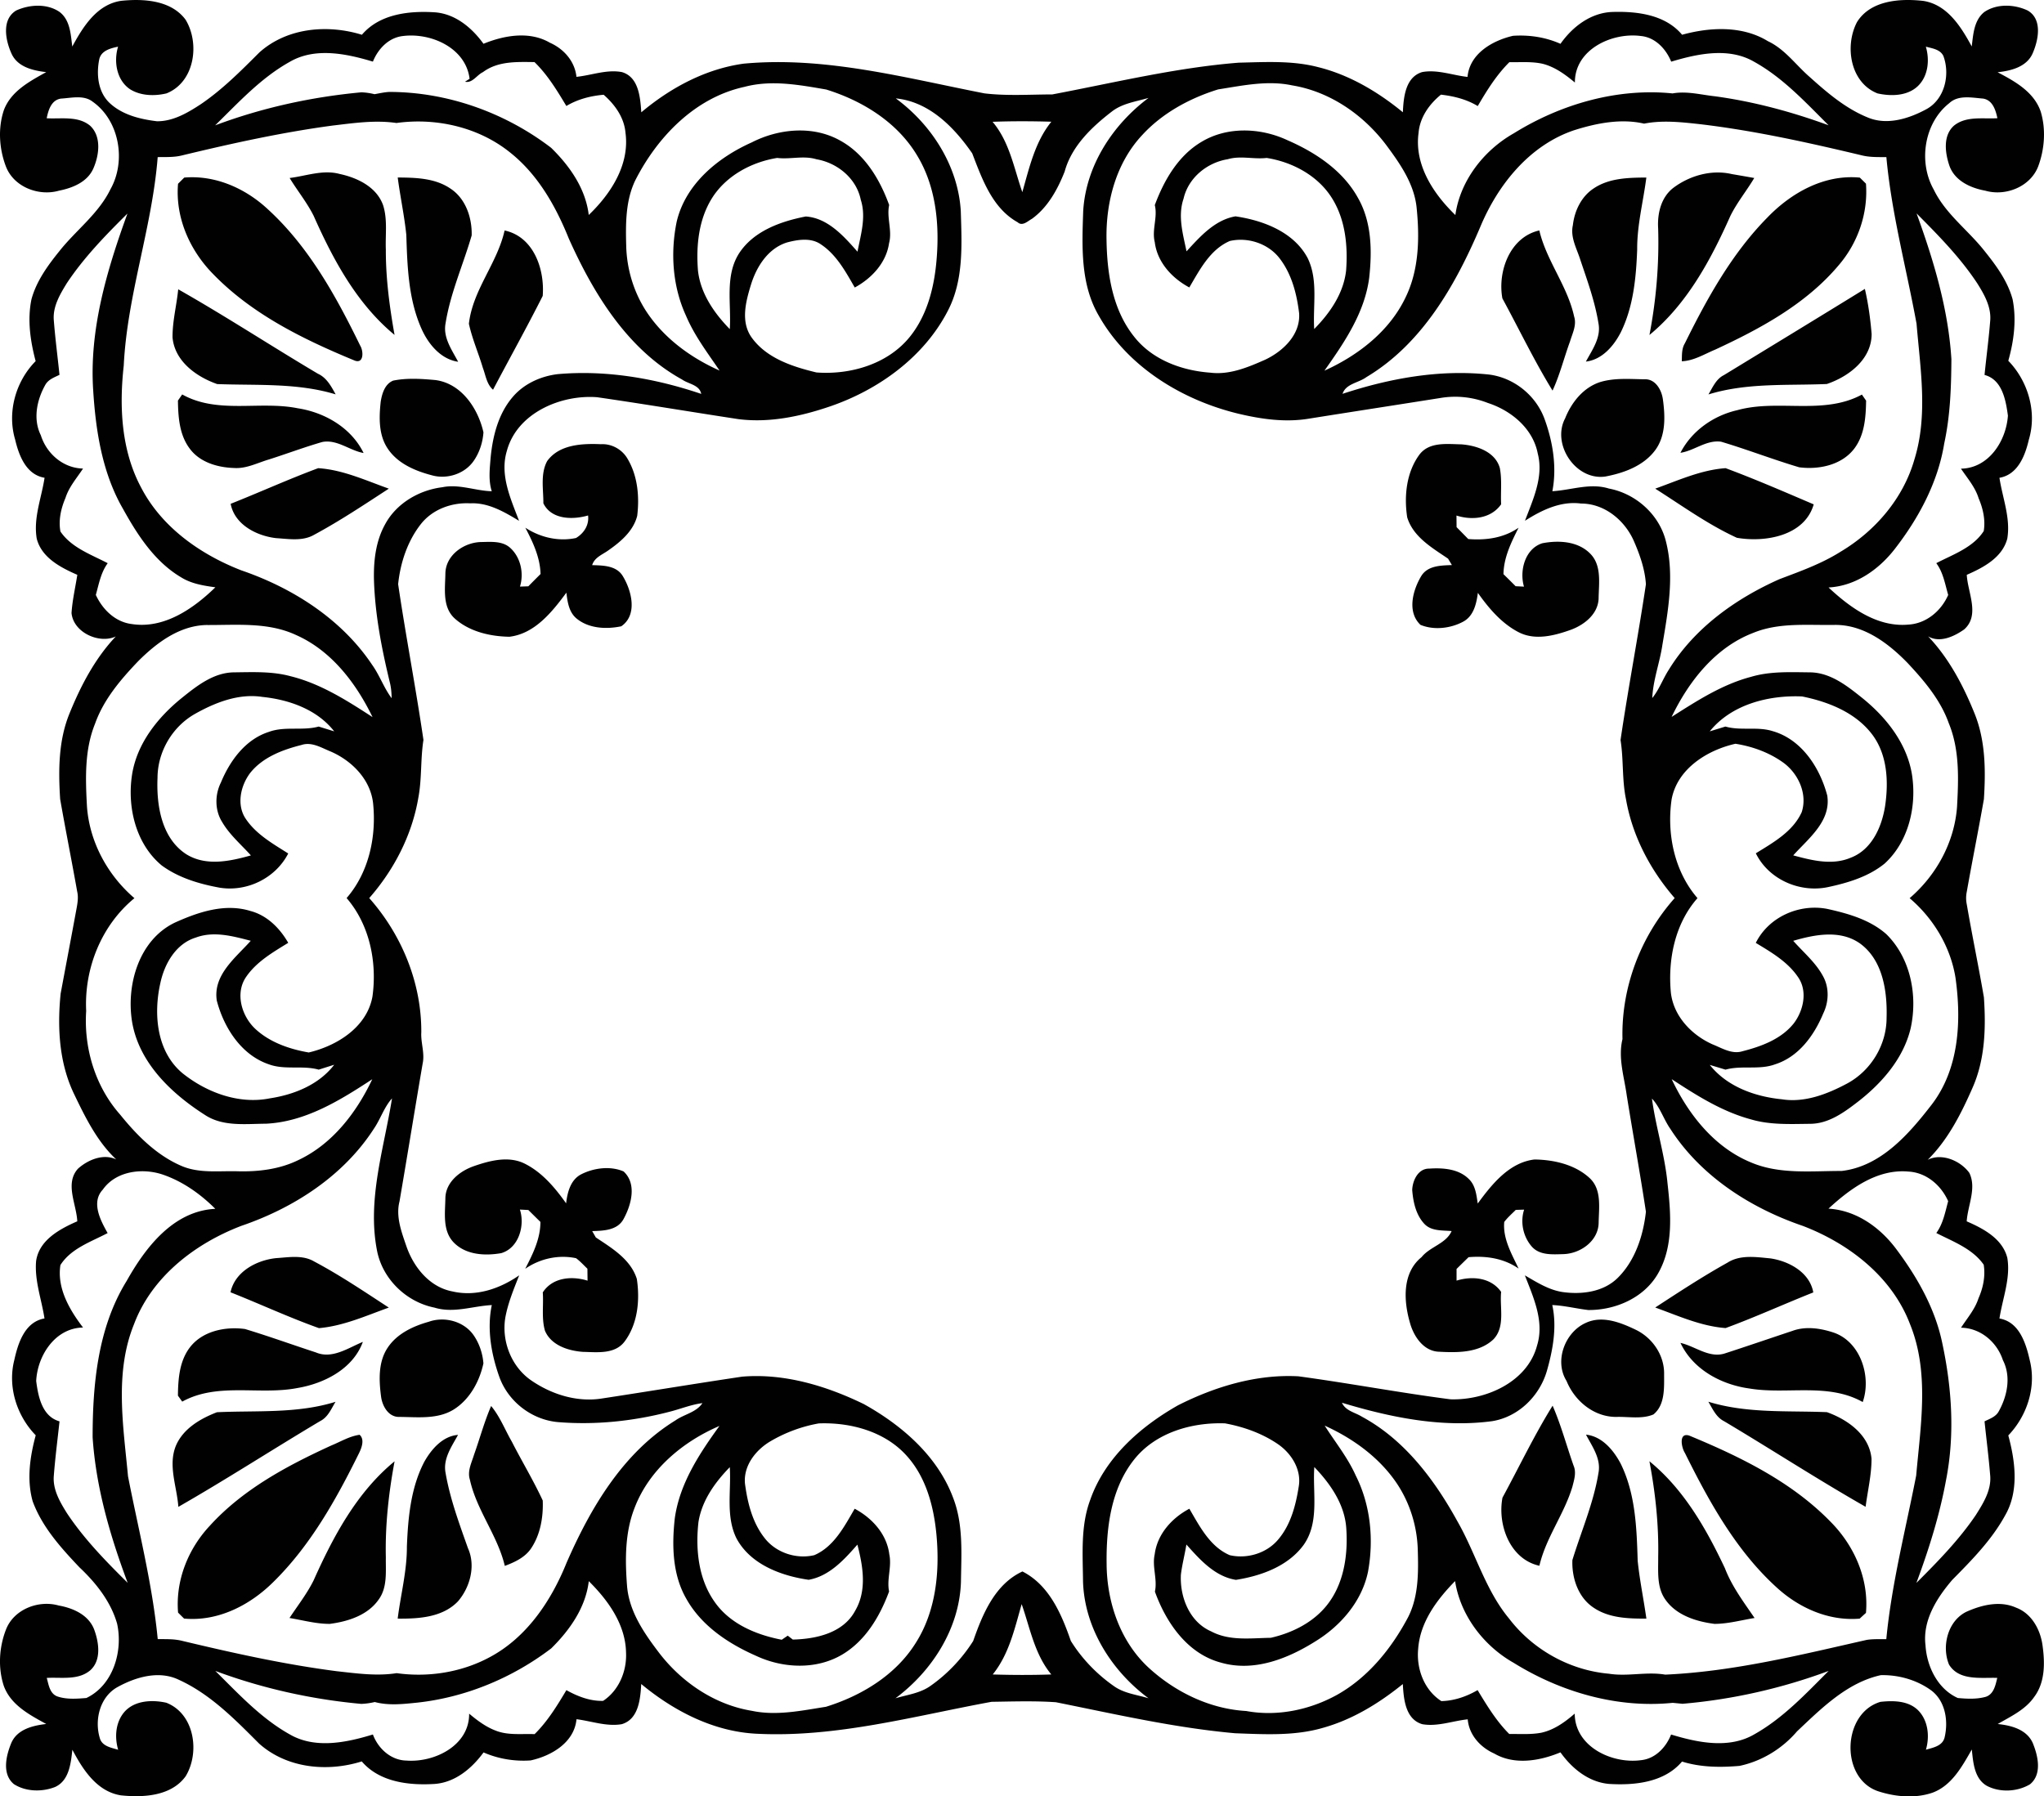 <svg xmlns="http://www.w3.org/2000/svg" viewBox="-602.632 -530.971 1820.255 1600"><g fill="#010101"><path d="M-538.26-489.53c9.542-17.58 21.88-37.545 43.54-40.715 19.809-2.04 44.452-.66 57.354 16.826 12.933 21.221 8.1 55.69-17.046 65.641-10.548 2.512-22.917 2.23-32.397-3.704-12.054-8.1-14.691-24.769-10.673-37.922-6.687 1.413-15.037 3.485-16.764 11.27-2.668 13.248-1.224 28.787 8.978 38.644 11.302 10.767 27.312 14.691 42.38 16.512 14.472.157 27.53-7.628 39.272-15.32 19.212-13.09 35.63-29.665 52.017-46.02 24.642-22.038 60.618-25.146 91.257-15.696 15.822-18.679 42.41-21.504 65.296-19.966 18.05 1.444 32.773 13.844 42.976 28.002 18.49-7.566 40.998-11.521 59.143-.942 12.4 5.462 22.226 16.575 23.638 30.388 13.468-1.381 26.903-6.78 40.465-4.238 15.13 4.426 16.355 22.728 17.297 35.819 25.993-21.85 57.197-38.644 91.132-43.322 72.547-6.75 143.87 12.683 214.472 26.464 19.996 2.386 40.276.973 60.367.942 55.156-10.422 110.03-23.858 166.128-28.285 23.513-.533 47.496-2.04 70.475 3.924 28.065 6.938 53.43 22.038 75.624 40.245.597-13.153 2.166-31.235 17.14-35.787 13.53-2.511 26.998 2.825 40.434 4.3 1.914-20.75 22.131-32.333 40.464-36.603 14.41-1.004 29.1 1.225 42.317 7.126 10.768-15.288 27.154-27.845 46.523-28.378 21.85-.66 46.838 2.417 61.78 20.31 24.832-6.843 53.618-8.256 76.41 5.714 15.193 7.126 24.893 21.252 37.293 31.957 15.54 13.97 31.863 27.94 51.42 35.913 17.204 7.377 36.792 1.193 52.426-7.283 16.387-8.915 21.284-30.764 15.162-47.34-2.825-5.995-10.014-6.812-15.633-8.35 3.484 11.866 2.166 26.15-7.095 35.097-9.417 8.978-24.015 9.198-35.944 6.53-24.423-9.607-29.446-42.318-18.239-63.57 12.118-19.432 38.393-21.127 58.892-18.835 21.504 3.264 33.747 23.104 43.259 40.59 1.318-10.768 1.977-23.419 11.27-30.733 11.175-7.534 26.683-6.875 38.518-1.287 13.31 7.69 9.637 26.15 4.583 37.859-5.211 12.368-19.306 15.853-31.36 17.14 15.444 8.068 32.427 17.517 38.423 35.096 4.772 15.854 3.454 33.59-2.354 49.004-7.095 18.019-29.038 26.589-47.057 21.378-13.09-2.386-27.123-8.759-31.895-22.163-3.86-11.333-5.933-26.683 3.893-35.63 10.862-8.947 25.836-5.965 38.832-6.75-1.538-7.251-4.269-16.166-12.776-17.485-10.014-.785-22.132-3.484-30.2 4.175-22.382 17.643-27.562 52.457-13.718 76.88 10.516 21.786 30.639 36.101 45.299 54.78 10.36 12.902 20.499 26.746 24.925 42.944 3.61 18.239 1.162 37.012-3.83 54.748 17.674 18.239 25.71 45.739 18.27 70.35-3.295 14.22-9.856 31.11-26.149 33.872 2.7 17.957 10.077 35.85 6.97 54.215-4.458 16.889-21.254 25.741-36.07 32.208.816 15.853 11.991 35.944-2.355 48.658-8.915 6.279-21.692 12.275-32.083 6.153 18.49 19.432 31.298 43.76 41.28 68.467 9.858 24.203 10.046 50.792 8.414 76.471-4.834 27.5-10.36 54.874-15.225 82.373a27.557 27.557 0 000 11.553c4.74 27.593 10.485 55.03 15.225 82.656 1.852 27.185 1.067 55.376-10.202 80.71-10.077 22.947-21.818 46.177-39.837 63.977 12.557-6.279 29.163.784 37.043 11.615 6.686 13.687-1.413 28.975-2.323 43.195 14.91 6.467 31.831 15.445 36.163 32.491 3.077 18.302-4.269 36.164-7 54.058 17.674 3.013 23.575 22.069 26.997 37.2 5.996 23.764-2.354 49.442-19.118 66.928 6.248 23.073 9.67 49.662-2.856 71.292-11.992 21.88-29.697 39.805-47.089 57.416-13.687 16.042-26.495 36.038-23.795 58.139 1.13 18.929 10.83 38.926 28.755 47.025 8.257.754 16.952 1.193 25.02-1.099 7.157-2.448 8.57-10.485 10.14-16.826-14.63-.47-33.998 2.825-42.977-11.866-6.749-16.293-1.13-38.895 15.508-47.026 13.687-6.121 29.917-10.108 44.263-3.641 13.782 5.148 21.535 19.431 23.482 33.37 2.166 15.476 2.48 32.899-7.315 46.02-7.91 11.522-20.875 17.423-32.554 24.235 11.992 1.225 25.742 4.772 31.173 16.858 4.678 11.301 8.57 27.94-2.48 36.855-11.332 6.718-26.715 7.47-38.424 1.318-11.207-6.498-12.149-20.907-13.342-32.334-8.633 15.006-17.737 32.052-34.97 38.456-15.446 5.305-32.774 3.767-48.125-1.162-34.375-11.207-32.648-69.597 1.758-79.736 11.364-1.225 24.611-1.13 33.401 7.408 9.073 9.073 10.548 23.325 7.063 35.222 6.373-1.852 14.818-3.296 16.638-10.955 3.516-14.85.66-32.837-12.4-42.223-12.745-9.104-28.912-13.624-44.451-13.216-30.074 6.655-52.865 29.603-74.557 50.039-13.153 15.414-31.392 26.59-51.232 30.765-17.109 1.475-34.688 1.318-51.2-3.862-15.697 18.616-42.098 21.316-64.857 19.934-18.176-1.507-33.182-13.75-43.384-28.127-18.396 7.628-40.873 11.584-58.955 1.067-12.4-5.525-22.445-16.544-23.638-30.482-13.436 1.382-26.935 6.718-40.465 4.332-15.131-4.426-16.606-22.633-17.328-35.755-21.096 17.077-44.797 31.643-71.104 38.989-25.365 7.408-52.174 5.776-78.23 4.834-53.869-4.803-106.702-17.014-159.598-27.625-19.055-1.318-38.235-.66-57.322-.377-69.283 12.714-138.597 32.115-209.7 28.41-38.08-1.977-73.364-20.279-102.276-44.263-.754 13.122-2.23 31.393-17.392 35.788-13.467 2.291-26.903-2.763-40.245-4.427-1.977 20.813-22.35 32.648-40.872 36.698-14.284 1.004-28.787-1.382-41.909-7.126-10.39 14.189-25.208 26.714-43.478 28.064-22.854 1.444-49.13-1.538-64.982-20.06-30.702 9.638-66.615 6.185-91.32-15.79-21.504-21.503-43.416-44.075-71.512-56.883-17.705-8.601-38.393-2.51-54.685 6.467-15.602 8.665-20.625 28.913-15.822 45.205 1.884 7.471 10.14 8.727 16.418 10.642-3.359-11.364-2.354-24.706 5.714-33.904 9.135-10.17 24.674-10.767 37.137-8.005 25.208 9.826 30.136 44.295 17.234 65.516-12.84 17.768-37.765 19.055-57.668 16.983-21.378-3.359-33.935-23.01-43.195-40.621-1.382 11.992-2.763 27.374-15.351 33.15-11.584 4.583-26.087 4.332-36.76-2.543-10.83-9.01-6.938-25.365-2.292-36.603 5.243-12.243 19.18-15.57 31.11-16.952-14.88-8.162-31.55-16.89-37.765-33.872-5.337-16.199-4.207-34.595 2.009-50.416 7.063-17.925 28.944-26.338 46.869-21.222 12.776 2.26 26.463 8.257 31.518 21.19 4.269 11.427 6.749 27.5-3.485 36.572-10.768 9.041-25.742 5.965-38.675 6.718 1.695 6.028 2.605 13.938 9.417 16.481 8.225 2.825 17.298 2.103 25.868 1.413 23.858-11.364 32.742-41.72 27.374-66.175-5.62-19.746-18.867-36.384-33.59-50.26-16.512-17.422-33.245-35.943-41.626-58.828-5.4-19.275-2.386-39.743 2.73-58.735-16.888-17.36-25.144-43.227-19.086-66.96 3.328-15.1 9.324-34.029 26.903-37.105-2.605-16.984-8.978-33.747-7.471-51.107 2.668-18.71 21.033-28.567 36.666-35.41-.69-15.32-11.301-33.653.628-46.87 8.821-7.941 22.665-13.718 34.092-8.224-17.171-16.073-27.75-37.827-37.796-58.735-13.154-27.656-14.786-59.017-11.741-88.997 4.709-25.302 9.543-50.604 14.19-75.906.91-4.96 1.726-10.046.533-15.037-4.866-27.468-10.36-54.843-15.162-82.31-1.633-25.648-1.539-52.206 8.381-76.378 10.014-24.674 22.76-49.003 41.187-68.467-14.786 6.907-37.796-3.516-39.429-20.844.722-11.458 3.39-22.697 5.149-34.03-14.818-6.498-31.77-15.225-36.133-32.208-3.14-18.364 4.238-36.258 6.97-54.246-16.42-2.73-22.854-19.808-26.213-34.029-7.252-24.423.47-51.86 18.27-69.848-4.74-17.862-7.503-36.76-3.736-55.062 4.395-16.198 14.503-30.073 24.894-42.944 14.817-18.71 34.877-33.276 45.488-55.156 14.032-24.957 8.067-60.964-15.79-77.853-7.943-6.279-19.024-3.36-28.285-2.825-8.633 1.224-11.27 10.265-12.745 17.516 12.933.754 27.845-2.323 38.706 6.656 10.234 9.606 8.037 26.118 2.951 37.827-5.242 12.275-18.553 17.611-30.764 20.029-17.988 5.148-40.057-3.265-47.12-21.347-6.09-15.822-7.314-34.218-1.915-50.385 6.31-16.889 22.916-25.616 37.702-33.872-11.866-1.381-25.741-4.583-31.015-16.795-5.274-11.74-8.822-30.105 4.269-38.079 11.866-5.43 27.437-6.372 38.581 1.225 9.544 7.189 10.015 20.09 11.396 30.859m267.713 13.435c-23.638-7.094-51.514-12.996-74.148.252-25.616 14.283-45.582 36.226-66.332 56.506 41.815-15.665 85.732-25.303 130.152-29.415 3.956.126 7.88.69 11.741 1.664 4.332-.753 8.664-1.758 13.06-2.01 51.86 0 103.186 18.365 144.247 49.758 16.512 16.135 30.733 36.352 33.495 59.833 19.589-18.772 36.51-44.671 32.742-73.018-1.13-13.719-9.417-25.271-19.463-34.06-11.646 1.004-23.136 3.955-33.213 10.013-8.287-13.812-16.732-27.782-28.378-39.114-15.665-.189-32.648-.974-45.896 8.946-5.462 2.512-9.355 10.046-15.979 8.539l4.081-2.606c-3.39-27.562-34.343-41.186-59.205-38.11-12.777 1.319-22.32 11.427-26.904 22.822m1070.414 18.616c-8.54-7.126-17.831-13.938-28.756-16.7-9.731-2.167-19.745-1.256-29.603-1.413-11.49 11.395-20.06 25.208-28.158 39.083-9.952-6.059-21.347-8.853-32.774-10.171-10.485 8.539-18.835 20.342-19.934 34.155-3.861 28.41 13.247 54.214 32.773 73.08 4.301-30.7 25.397-57.698 51.986-72.766 41.877-26.025 92.168-40.59 141.485-35.568 12.651-2.291 25.302 1.225 37.89 2.574 34.532 4.71 68.31 13.844 101.02 25.805-20.53-20.405-40.527-42.223-66.08-56.443-22.603-13.28-50.447-7.315-74.086-.22-4.646-11.364-14.158-21.63-26.997-22.854-25.679-3.422-58.955 11.96-58.766 41.438m-739.414 3.83c-44.012 9.512-77.695 44.514-97.441 83.472-8.664 18.144-8.507 38.77-7.974 58.42.534 20.186 6.467 40.214 17.329 57.26 15.57 24.204 39.742 41.972 65.798 53.556-10.736-15.822-22.446-31.173-29.917-48.91-11.93-25.93-13.97-55.815-8.288-83.597 7.849-33.59 36.667-57.228 66.897-70.727 24.11-12.306 54.654-15.225 78.858-1.538 21.786 11.992 35.222 34.531 43.478 57.322-2.417 11.301 2.92 22.697-.094 34.03-2.543 17.485-15.477 31.297-30.545 39.46-8.1-14.064-16.261-29.227-30.136-38.425-8.79-6.153-20.343-4.3-30.043-1.758-16.92 5.18-27.248 21.473-32.208 37.546-4.678 15.193-9.48 33.307.722 47.37 13.31 18.365 36.415 25.836 57.573 30.922 30.356 2.26 63.695-7.472 83.315-31.958 16.073-20.06 22.07-46.146 23.858-71.26 2.292-30.702-1.224-63.13-17.454-89.907-17.642-29.666-48.72-48.878-81.055-58.892-23.92-4.113-48.689-8.759-72.673-2.386m421.724 2.292c-25.302 7.848-49.663 21.032-67.713 40.747-23.042 24.643-32.271 59.237-31.706 92.356.376 30.23 5.054 62.627 24.486 86.988 16.135 20.719 42.505 30.387 68.058 32.208 17.077 2.135 33.527-4.834 48.815-11.584 15.884-7.534 31.486-22.32 30.168-41.343-2.072-17.297-6.655-35.128-17.517-49.066-10.14-13.09-28.253-18.961-44.2-15.288-17.611 7.565-26.84 25.741-36.07 41.375-15.414-8.256-28.536-22.414-30.764-40.34-2.763-11.018 2.73-22.1.031-33.024 8.193-22.069 20.844-44.075 41.658-56.35 23.041-13.843 52.676-12.556 76.502-1.412 24.989 10.893 49.318 26.966 62.785 51.39 12.274 21.472 12.62 47.245 9.983 71.134-4.05 31.204-22.163 57.668-39.869 82.719 29.917-13.53 57.856-35.034 72.234-65.202 12.18-24.925 12.588-53.618 9.794-80.678-2.385-21.033-14.942-38.864-27.248-55.407-20.342-26.84-50.008-47.34-83.629-52.834-21.912-4.646-44.106.22-65.798 3.61m-287.082 8.006c31.894 23.387 55.407 60.116 57.887 100.14.91 29.918 2.763 61.624-11.52 89.03-21.19 41.092-61.373 70.13-104.443 85.01-26.212 8.978-54.308 15.036-82.09 11.49-41.91-6.373-83.724-13.437-125.664-19.495-32.397-2.575-71.48 14.032-80.521 47.81-6.467 21.378 3.39 42.6 10.862 62.25-13.216-7.973-27.468-16.386-43.51-15.57-16.575-.879-33.715 5.368-44.075 18.679-11.835 15.162-18.145 34.406-20.09 53.335 6.843 46.335 15.758 92.388 22.539 138.723-2.7 17.046-1.319 34.468-4.552 51.483-5.62 33.213-21.598 64.134-43.73 89.374 28.976 32.679 46.618 75.592 46.367 119.51-.565 9.292 3.202 18.459 1.224 27.75-7 40.905-13.593 81.903-20.624 122.839-3.516 13.75 1.883 27.53 6.278 40.433 6.53 18.521 20.656 36.038 40.873 39.805 21.033 4.897 42.16-2.386 59.425-14.346-4.834 12.306-10.014 24.643-12.368 37.733-3.453 20.939 5.4 43.667 23.01 55.816 17.894 12.368 40.308 19.494 62.094 16.292 41.972-6.372 83.818-13.341 125.789-19.588 37.514-3.14 74.933 8.162 108.366 24.423 33.904 18.866 65.61 46.24 79.517 83.409 9.26 23.858 7.345 49.82 7 74.87-1.287 41.47-25.616 79.454-58.327 103.752 10.642-3.17 22.163-4.49 31.393-11.176 15.036-10.58 28.033-24.36 37.827-39.837 8.382-23.983 19.306-50.541 43.855-61.936 23.858 12.148 34.814 37.984 43.102 61.874 9.731 15.696 23.01 29.477 38.141 40.087 9.136 6.656 20.562 7.754 31.047 10.988-32.805-24.298-57.008-62.408-58.327-103.94-.22-24.266-2.26-49.443 6.373-72.673 13.09-37.514 44.608-65.296 78.324-84.382 32.962-16.638 69.879-27.783 107.079-25.773 45.267 6.121 90.221 14.66 135.489 20.499 31.298.973 68.529-15.32 77.099-48.03 6.592-21.441-3.265-42.694-10.893-62.377 10.61 6.153 21.378 13.06 33.746 14.88 17.14 2.386 36.541-.094 49.255-12.934 15.35-15.382 22.445-37.482 24.8-58.609-5.243-34.594-11.521-69.063-17.078-103.657-2.291-16.638-7.848-33.276-3.798-50.102-1.161-45.927 16.042-91.352 46.492-125.6-21.66-24.957-37.67-55.251-43.353-87.993-3.641-17.391-2.072-35.285-4.866-52.77 6.813-46.335 15.697-92.42 22.603-138.754-.848-13.06-5.211-25.71-10.36-37.64-8.005-18.96-26.212-34.28-47.465-34.249-18.176-2.385-35.033 5.902-49.882 15.351 7.126-18.96 16.763-39.115 11.395-59.833-4.238-22.352-23.67-38.362-44.482-45.111-13.436-5.274-28.16-6.844-42.38-4.395-38.863 6.153-77.759 12.149-116.622 18.333-21.096 3.579-42.63.534-63.256-4.395-50.133-12.18-98.477-41.657-124.282-87.427-16.386-28.16-14.848-61.686-13.78-93.078 2.416-40.37 26.337-76.943 58.2-100.738-11.144 3.296-23.198 4.803-32.647 12.117-17.988 13.876-35.882 30.859-42.066 53.493-6.31 15.947-15.006 31.894-29.195 42.128-3.704 2.01-8.444 6.906-12.651 3.045-22.697-12.65-31.675-38.644-40.496-61.435-16.167-23.292-38.267-45.989-68.058-48.909m-501.837 24.235c-45.048 6.059-89.5 15.885-133.7 26.527-7.094 1.82-14.503 1.412-21.754 1.538-4.929 62.753-27.155 122.775-30.231 185.685-4.081 36.54-2.26 75.373 15.382 108.429 18.333 35.473 52.77 59.708 89.28 73.929 45.832 15.696 89.342 43.415 116.59 84.225 6.687 9.355 10.391 20.468 17.33 29.666-.095-4.772-.472-9.512-1.633-14.127-7.19-29.697-13.09-59.896-14.095-90.503-.503-17.203 1.444-35.16 9.982-50.416 10.077-18.585 30.2-30.325 50.887-32.868 14.817-3.077 29.258 3.17 44.012 3.579-3.108-9.763-1.79-20.029-1.004-30.011 1.852-19.024 6.78-38.77 19.4-53.65 10.014-11.992 25.114-18.835 40.433-20.656 43.259-3.798 86.768 3.767 127.704 17.611-1.538-8.13-11.364-8.727-17.109-12.84-48.47-26.683-78.669-76.188-100.706-125.254-11.584-28.756-27.374-56.915-51.954-76.566-28.065-22.854-66.113-31.55-101.649-26.62-19.023-2.795-38.235.094-57.165 2.322m588.04-3.39c15.1 17.862 19.024 41.28 26.495 62.659 6.216-21.755 11.27-44.703 25.836-62.722-17.454-.534-34.877-.565-52.331.063m518.286 7.377c-39.962 13.279-68.247 48.532-84.006 86.329-21.943 51.64-51.797 104.128-101.334 133.668-6.906 5.18-18.333 5.808-21.284 14.911 41.94-13.812 86.517-21.943 130.718-17.14 22.225 2.92 41.72 18.773 49.285 39.868 7.346 20.217 10.956 42.788 6.844 64.01 16.795-.943 33.558-7.598 50.322-2.387 24.046 4.552 44.922 23.136 50.824 47.12 7.66 30.23 1.946 61.812-3.14 92.01-2.354 15.948-8.318 31.299-9.04 47.466 6.215-7.66 9.48-17.14 14.817-25.365 22.728-36.949 59.425-63.193 98.54-80.553 18.584-7.031 37.482-13.75 54.371-24.423 30.859-18.396 55.91-47.528 65.798-82.436 12.118-39.24 5.149-80.615 1.821-120.64-9.04-49.412-22.288-98.227-26.871-148.36-7.346-.063-14.723.22-21.85-1.57-47.527-11.332-95.338-21.974-143.902-27.75-16.575-1.821-33.464-3.768-50.007-.503-20.405-4.74-42.192-.47-61.906 5.745M31.352-354.354c-11.867 19.023-14.127 42.285-12.432 64.197 2.166 20.436 14.378 37.984 28.348 52.33 1.475-22.35-4.49-47.056 8.067-67.179 12.934-20.154 37.169-28.787 59.614-33.15 19.62 1.35 33.81 17.517 46.053 31.36 2.888-15.193 7.88-30.858 2.92-46.209-3.83-19.023-20.751-32.899-39.43-36.1-11.52-3.548-23.324.25-35.002-1.194-22.947 3.705-45.581 15.853-58.138 35.945m459.457-34.815c-18.49 2.983-35.16 16.513-39.429 35.128-5.305 15.54-.534 31.55 2.637 46.932 12.055-13.122 25.114-27.97 43.604-31.173 24.706 3.642 51.954 13.907 64.291 37.232 9.544 19.62 4.49 42.16 5.808 63.13 14.064-14.253 26.181-31.8 28.41-52.175 1.632-21.817-.597-44.985-12.337-63.977-12.494-20.342-35.348-32.585-58.421-36.227-11.553 1.382-23.2-2.228-34.563 1.13M-543.252-278.541c-5.996 9.794-12.369 20.562-11.49 32.49 1.256 16.356 3.422 32.617 5.086 48.941-4.615 2.26-9.92 4.113-12.588 8.853-7.597 13.499-11.176 30.545-4.019 44.985 5.18 16.45 19.934 29.258 37.577 29.634-5.557 8.476-12.526 16.324-15.634 26.15-3.986 9.324-6.372 19.809-4.489 29.917 9.795 14.44 27.249 20.436 42.097 28.222-6.121 8.35-7.848 18.521-10.579 28.253 5.996 13.027 17.391 24.234 32.177 25.961 28.661 4.395 54.717-13.718 74.274-32.742-10.485-1.444-21.221-3.14-30.387-8.821-23.482-13.844-38.833-37.545-51.766-60.87-18.553-31.989-24.392-69.565-26.652-105.917-3.579-53.995 12.243-107.017 30.513-157.276-19.526 19.338-38.895 39.24-54.12 62.22m1647.403-62.345c15.225 41.846 28.222 85.104 31.015 129.775-.157 25.114-1.004 50.322-6.372 75.028-5.62 34.814-22.791 66.708-44.232 94.302-14.315 18.333-34.94 32.774-58.798 34.06 19.15 17.926 43.384 35.568 71.04 33.057 15.948-.88 29.259-12.149 35.505-26.401-2.825-9.732-4.426-19.997-10.61-28.316 14.911-7.785 32.742-13.812 42.254-28.598 1.664-9.826-.66-20.123-4.552-29.195-3.045-9.951-10.045-17.894-15.727-26.37 24.768-.376 40.307-24.737 41.814-47.245-1.883-13.781-5.023-32.051-20.813-36.227 1.601-16.292 3.83-32.522 5.086-48.846.816-11.992-5.368-22.885-11.521-32.68-15.194-23.072-34.689-42.85-54.09-62.344M-479.525 57.889c-15.633 16.355-30.827 34.154-38.487 55.815-9.48 23.387-8.507 49.16-7.157 73.866 2.323 31.486 18.396 60.995 42.254 81.432-29.478 24.203-44.828 62.596-42.976 100.455-2.166 33.15 8.036 67.21 30.2 92.262 14.973 18.521 32.427 36.226 54.684 45.77 15.822 6.812 33.339 4.269 50.071 4.771 18.302.471 37.043-1.758 53.65-9.826 30.513-14.189 52.11-42.379 66.174-72.17-28.63 18.772-59.457 37.921-94.647 39.617-18.333.094-38.487 2.825-54.623-7.974-29.854-19.118-58.672-46.523-64.668-83.064-5.242-32.899 6.216-72.704 38.11-88.055 20.782-9.387 44.514-17.454 67.274-10.391 14.88 3.893 26.244 15.35 33.715 28.378-13.75 8.476-28.441 16.92-37.67 30.608-9.732 14.409-3.799 34.469 8.067 45.77 12.965 12.211 30.608 18.302 47.873 21.284 25.146-5.933 51.766-22.477 56.726-49.757 4.27-30.576-2.448-63.977-23.01-87.773 19.934-22.947 26.652-54.873 23.575-84.539-2.385-21.127-18.804-37.702-37.608-45.927-8.224-3.265-16.951-8.947-26.087-5.902-16.951 4.27-34.657 10.925-45.832 25.051-8.602 11.427-12.306 28.661-3.642 41.061 9.292 13.656 24.015 21.912 37.608 30.545-11.27 21.975-36.666 34.375-60.964 30.482-18.176-3.296-36.697-8.79-51.765-19.871-23.168-19.306-30.859-52.174-26.307-81.055 4.426-27.782 23.042-50.95 44.389-68.184 13.467-10.83 28.378-22.602 46.554-22.697 16.701-.188 33.747-1.004 50.071 3.422 26.778 6.592 50.259 21.598 73.113 36.446-14.723-30.356-36.73-59.33-68.373-73.238-25.02-11.583-53.178-8.601-79.893-8.79-23.952.691-44.138 15.948-60.399 32.178M958.616 32.743c-33.746 12.934-57.353 43.133-72.61 74.808 22.257-14.126 44.765-28.818 70.538-35.63 16.984-5.117 34.94-4.207 52.488-4.05 18.208.095 33.12 11.93 46.618 22.729 21.472 17.265 39.962 40.59 44.42 68.435 4.3 28.033-2.888 59.52-24.36 79.14-14.41 11.709-32.743 17.202-50.605 21-25.05 5.212-52.676-6.843-64.103-30.136 15.508-9.574 33.025-19.337 40.873-36.697 5.274-16.261-3.045-34.312-16.387-44.044-12.494-9.01-27.468-14.44-42.63-16.826-25.209 5.682-51.83 22.32-56.852 49.537-4.426 30.639 2.417 64.135 23.042 87.961-20.091 22.76-26.495 54.654-23.701 84.226 2.417 20.97 18.459 37.702 37.137 46.02 8.382 3.328 17.297 9.073 26.62 6.122 16.89-4.3 34.595-10.83 45.77-24.925 8.602-11.396 12.4-28.63 3.767-41.03-9.197-13.687-23.858-22.194-37.67-30.544 11.458-23.168 38.832-35.223 63.852-30.231 18.521 4.112 37.859 9.606 52.425 22.477 21.66 21.346 28.002 54.654 21.66 83.691-6.372 26.872-25.427 48.753-46.774 65.36-12.494 9.637-26.307 19.808-42.85 19.839-17.612.188-35.662 1.099-52.74-3.987-25.741-6.938-48.407-21.378-70.475-35.787 14.66 31.078 37.64 60.43 70.13 73.96 25.585 11.082 54.058 7.754 81.18 7.817 35.003-4.05 59.897-32.837 80.208-59.08 24.548-31.99 26.59-74.62 21.221-113.044-4.458-27.625-19.652-52.802-40.841-70.852 23.858-20.468 39.9-49.883 42.222-81.4 1.35-24.863 2.355-50.793-7.314-74.306-7.346-20.782-21.88-37.89-36.73-53.775-17.202-17.674-39.208-34.28-65.075-33.904-24.204.409-49.475-2.354-72.454 7.126m-1387.789 72.234c-20.153 11.49-33.15 33.778-33.181 56.977-1.036 24.298 3.547 53.65 25.647 67.933 17.548 10.893 38.895 6.247 57.51 1.036-8.726-9.732-18.96-18.333-25.615-29.76-6.561-10.422-6.561-24.172-1.13-35.065 8.036-19.464 21.817-38.487 42.693-45.174 14.315-5.305 29.917-.785 44.42-4.771l13.813 4.269c-15.163-19.463-40.12-28.222-63.946-30.67-21.159-3.265-42.097 4.991-60.21 15.225m1349.144 15.445l13.939-4.27c13.78 3.956 28.504-.282 42.285 4.145 25.71 7.44 41.909 32.648 48.407 57.29 3.547 22.917-16.732 38.205-30.294 53.305 16.575 4.457 34.689 9.135 51.295 2.04 18.71-7.157 27.594-27.405 30.514-45.958 3.202-21.755 2.103-46.115-11.835-64.197-14.849-19.307-38.927-28.756-62.094-33.433-29.697-1.287-62.816 7-82.217 31.078M-428.2 304.067c-17.799 5.43-28.002 23.387-31.643 40.621-6.216 27.626-3.359 61.09 19.871 80.333 21.441 17.109 50.165 27.814 77.696 22.257 21.504-3.265 43.698-12.149 57.26-29.917-3.454 1.1-10.328 3.265-13.782 4.364-14.534-4.05-30.23.565-44.577-4.803-24.517-8.35-39.962-32.742-46.209-56.757-3.453-22.885 16.795-38.079 30.262-53.21-15.822-4.081-32.836-8.853-48.878-2.888m1422.51 2.92c9.135 10.359 20.09 19.368 26.651 31.737 5.526 10.108 5.055 22.822.032 33.056-8.068 19.432-21.818 38.455-42.662 45.142-14.284 5.368-29.886.753-44.358 4.803a2349.99 2349.99 0 00-13.97-4.207c15.352 19.37 40.246 28.253 64.167 30.608 20.342 3.233 40.464-4.615 58.107-14.032 21.158-11.364 35.128-34.28 35.159-58.359.722-23.575-3.233-51.608-23.764-66.457-17.642-12.337-40.15-7.88-59.363-2.292m-1264.072 167.51c-27.123 41.94-71.292 70.444-117.94 86.36-41.187 15.758-79.737 45.299-95.621 87.71-17.486 43.164-9.45 90.472-5.306 135.332 9.418 48.218 21.724 96.06 26.464 145.032 7.283.063 14.692-.251 21.818 1.57 45.487 10.861 91.226 21.032 137.655 27.028 17.674 1.946 35.567 4.52 53.304 1.727 28.096 3.924 57.667-.66 82.75-14.158 33.056-17.549 54.905-50.228 68.56-84.163 21.379-48.94 50.322-98.163 97.003-126.825 7.754-5.493 18.427-7.032 23.983-15.35-10.045 1.255-19.463 5.21-29.226 7.66-32.365 8.444-66.143 11.96-99.513 9.229-23.356-2.104-44.295-18.302-52.174-40.402-7.158-20.185-11.113-42.694-6.655-63.82-17.046.847-34.03 7.502-51.044 2.26-25.302-5.054-46.524-25.71-51.264-51.232-8.727-45.456 6.341-90.599 13.436-135.113-7.126 7.942-10.234 18.427-16.23 27.154M868.49 447.498c3.359 25.27 11.395 49.788 13.844 75.31 3.014 27.06 5.62 56.914-8.915 81.337-12.589 21.127-37.734 31.864-61.655 31.675-10.736-1.256-21.252-3.955-32.051-4.426 4.3 19.337.596 39.805-4.772 58.61-6.53 22.476-25.396 41.092-48.846 44.827-45.142 5.996-90.567-3.421-133.669-16.418 3.202 7.252 11.678 8.602 17.8 12.432 37.953 20.467 64.762 56.286 85.167 93.423 16.198 28.284 24.706 60.87 45.801 86.297 21.222 27.782 54.09 46.147 88.966 49.192 16.763 2.7 33.433-2.04 50.165.816 60.87-2.731 120.295-17.58 179.47-30.953 5.744-.879 11.583-.596 17.39-.627 4.74-49.255 17.172-97.316 26.621-145.786 3.924-44.703 11.992-91.822-5.493-134.798-16.042-42.223-54.34-71.763-95.496-87.522-46.617-15.916-90.849-44.294-117.878-86.297-6.09-8.696-9.135-19.307-16.449-27.092m-1379.596 81.118c-10.547 11.27-2.04 27.436 4.333 38.675-14.849 7.817-32.68 13.687-42.066 28.504-3.17 20.593 8.1 39.837 20.154 55.627-24.863.408-40.59 24.988-41.72 47.622 1.789 13.844 5.242 31.58 20.781 35.944-1.758 16.262-3.861 32.523-5.117 48.847-.879 11.96 5.431 22.822 11.521 32.616 15.257 23.074 34.689 42.976 54.278 62.345-15.602-41.689-28.253-84.978-31.204-129.587 0-47.496 4.677-97.818 30.293-139.256 16.826-29.948 41.564-62.345 78.952-64.26-13.436-13.436-29.54-24.8-47.685-30.796-18.05-5.713-40.999-2.7-52.52 13.719m1536.809 16.92c24.517 1.444 45.55 16.418 59.99 35.536 18.71 24.926 34.751 52.865 41.218 83.66 8.665 40.183 11.458 81.997 3.485 122.524-5.714 31.33-15.351 61.812-26.401 91.634 18.96-18.96 37.89-38.235 52.959-60.524 6.53-10.36 13.655-21.723 12.808-34.5-1.287-16.324-3.39-32.585-5.086-48.878 4.583-2.26 10.014-4.05 12.62-8.852 7.66-13.719 11.207-31.047 3.736-45.645-5.306-16.135-19.903-28.63-37.295-28.912 5.494-8.507 12.4-16.355 15.54-26.15 4.143-9.323 6.31-19.84 4.646-29.98-9.983-14.314-27.249-20.53-42.192-28.22 6.09-8.383 7.88-18.585 10.548-28.348-6.278-14.19-19.432-25.522-35.41-26.37-27.72-2.51-51.86 15.194-71.166 33.025m-942.27 207.22c-12.997 7.692-23.984 21.567-22.666 37.42 2.23 17.077 6.561 34.814 17.423 48.626 10.14 13.185 28.316 19.181 44.357 15.351 17.517-7.534 26.81-25.71 35.944-41.343 15.508 8.256 28.63 22.602 30.828 40.59 2.385 11.05-2.418 22.1-.189 33.119-8.13 21.974-20.876 43.698-41.5 56.035-23.2 13.875-53.022 12.494-76.974 1.256C45.949 932.948 21.934 917 8.498 892.89c-12.368-21.566-12.87-47.527-10.202-71.574 4.3-30.921 21.88-57.542 39.774-82.248-32.586 13.939-62.377 38.801-75.405 72.516-8.82 22.1-8.695 46.461-6.906 69.817 1.79 23.073 15.477 42.63 29.1 60.461 20.186 25.962 49.35 45.613 82.154 50.95 21.912 4.615 44.17-.22 65.893-3.61 31.58-9.794 62.03-28.19 79.893-56.757 17.862-27.97 21.44-62.534 18.647-94.962-2.229-25.616-8.978-52.33-26.652-71.857-19.4-21.66-49.977-29.885-78.23-28.818-15.13 2.668-29.885 8.13-43.132 15.947m323.905 16.262c-20.719 26.087-24.926 60.963-24.486 93.235.251 34.092 12.243 69.157 37.828 92.513 23.67 21.535 54.277 36.383 86.517 38.204 27.656 5.117 56.725-1.005 81.149-14.566 27.688-15.665 48.312-41.312 63.035-69.094 9.324-18.428 9.167-39.712 8.57-59.834-.565-20.939-6.969-41.72-18.615-59.143-15.602-23.199-39.083-40.12-64.292-51.546 9.355 14.723 20.5 28.41 27.657 44.451 13.248 26.307 16.198 56.946 10.925 85.733-5.463 26.306-24.204 47.998-46.65 61.842-24.705 15.54-54.81 27.563-84.225 19.087-29.917-7.88-48.94-35.599-58.892-63.256 2.386-11.081-2.668-22.162-.188-33.244 2.292-17.988 15.32-32.365 30.859-40.59 9.135 15.633 18.364 33.81 35.912 41.344 15.257 3.578 32.68-1.57 42.945-13.625 11.301-13.09 15.853-30.419 18.49-47.12 2.825-15.319-6.498-30.073-18.804-38.36-13.938-9.45-30.262-15.226-46.743-18.271-29.635-1.068-61.937 8.193-80.992 32.24M19.36 824.77c-2.7 24.14-.063 50.416 14.252 70.79 13.656 19.777 37.074 29.54 59.928 33.935 1.35-.91 3.987-2.731 5.336-3.642 1.13.88 3.39 2.606 4.521 3.485 20.687-.471 44.954-5.808 55.533-25.68 10.642-18.144 6.97-39.647 1.978-58.891-11.741 13.373-24.989 28.096-43.416 31.33-24.674-3.548-52.017-13.782-64.354-37.075-9.606-19.651-4.49-42.222-5.87-63.224C34.05 789.36 22.342 805.621 19.36 824.77m548.454-49.097c-1.632 23.042 4.772 48.972-9.418 69.22-13.875 19.117-37.89 27.719-60.398 31.266-18.742-2.982-32.115-18.019-44.106-31.486-1.444 8.978-3.799 17.8-4.898 26.84-1.036 19.872 7.66 42.129 26.904 50.51 16.48 8.79 35.379 5.996 53.147 5.745 18.74-4.27 37.137-13.31 49.474-28.41 15.508-18.992 19.337-44.671 17.8-68.466-1.162-21.567-14.033-40.12-28.505-55.22m-679.58 161.545c-34.5 26.244-76.032 43.573-119.227 48.282-12.589 1.287-25.46 2.793-37.89-.534a61.97 61.97 0 01-11.993 1.664c-44.388-4.05-88.212-13.813-129.995-29.352 20.625 20.342 40.653 42.191 66.206 56.475 22.634 13.184 50.51 7.346 74.117.125 4.678 12.557 16.01 22.98 29.917 23.23 24.926 1.884 56.067-13.404 55.784-41.782 7.064 5.901 14.535 11.583 23.23 14.942 11.082 4.583 23.388 2.825 35.066 3.296 11.552-11.395 20.06-25.333 28.315-39.177 9.952 5.556 21.159 9.92 32.711 9.543 14.032-9.26 21.159-26.432 20.405-42.945-.44-25.113-16.01-46.68-33.181-63.663-2.763 23.513-17.015 43.698-33.465 59.896m772.062.503c-1.695 17.642 5.336 36.634 20.656 46.429 11.395-.251 22.477-4.081 32.271-9.795 8.319 13.75 16.732 27.657 28.19 39.084 9.512-.126 19.118.659 28.536-1.13 11.395-2.48 21.095-9.48 29.76-17.015.157 29.477 33.181 44.954 58.986 41.47 12.776-1.256 22.32-11.428 26.84-22.854 23.67 7.188 51.609 13.059 74.243-.251 25.459-14.315 45.581-35.945 66.05-56.381-41.815 15.54-85.702 25.46-130.122 29.258-2.197-.22-6.53-.628-8.727-.848-49.38 5.023-99.67-9.575-141.579-35.599-26.746-15.1-47.465-42.222-52.237-72.83-16.167 16.512-31.235 36.572-32.867 60.462m-353.1-39.931c-6.248 21.692-11.239 44.64-25.774 62.627 17.392.534 34.783.596 52.174 0-14.91-17.956-18.898-41.28-26.4-62.627z"/><path d="M-344.696-372.436c14.723-1.79 29.634-7.629 44.483-3.61 15.884 3.39 32.993 11.583 38.769 27.907 4.05 12.745 1.884 26.307 2.417 39.46-.094 25.522 3.296 50.918 7.754 76.001-33.527-27.657-54.654-66.928-72.014-106.012-5.964-11.96-14.503-22.382-21.41-33.746zM887.764-363.835c14.535-10.83 33.966-16.293 51.86-12.086 6.655 1.13 13.31 2.292 19.965 3.485-6.843 11.52-15.444 21.911-21.346 33.966-17.392 39.052-38.487 78.23-71.983 105.855 5.996-31.236 8.696-63.036 7.754-94.836-.847-13.31 2.574-27.97 13.75-36.384zM-444.084-367.288l5.525-5.525c27.688-2.354 54.466 9.575 74.431 28.19 36.54 33.402 60.838 77.602 82.31 121.582 2.92 4.615 3.36 16.324-4.897 13.248-45.55-18.804-91.382-41.218-126.102-77.068-20.845-21.159-33.81-50.385-31.267-80.427zM-248.447-372.876c16.01.094 33.307.502 47.025 9.92 13.562 8.915 19.244 26.024 18.836 41.658-7.566 26.118-18.961 51.326-23.262 78.355-2.386 12.682 5.65 23.607 11.207 34.186-15.257-2.229-26.15-15.288-32.271-28.598-11.992-26.339-12.997-55.879-13.876-84.351-1.758-17.172-5.43-34.061-7.66-51.17zM816.692-363.207c13.687-9.198 30.89-9.543 46.806-9.638-2.731 21.379-8.32 42.474-8.162 64.135-.942 24.988-3.36 50.887-14.566 73.646-6.247 12.212-16.67 24.455-31.11 26.15 5.62-10.485 13.624-21.347 11.207-33.998-3.108-19.4-9.888-37.984-16.135-56.569-3.14-10.045-9.135-20.06-6.656-30.984 1.444-12.777 7.597-25.585 18.616-32.742zM971.299-337.246c21.284-22.1 50.698-38.58 82.31-35.536 1.382 1.35 4.113 4.05 5.463 5.4 1.977 26.212-7.032 52.425-24.047 72.359-29.006 34.626-69.66 56.632-110.061 75.373-9.732 4.018-19.087 10.014-29.885 10.453.156-5.43-.22-11.175 2.73-16.01 19.809-40.056 41.878-79.987 73.49-112.039zM-185.066-242.598c3.39-30.168 25.27-53.775 31.8-83.095 25.961 5.556 35.819 34.625 33.935 58.295-14.19 28.128-29.54 55.659-44.232 83.535-5.682-4.897-6.53-12.745-9.04-19.37-3.925-13.184-9.513-25.898-12.463-39.365zM735.292-265.2c-4.395-23.89 6.623-54.623 32.899-60.525 6.404 27.155 25.05 49.38 30.984 76.629 2.48 7.66-1.507 15.037-3.642 22.226-5.336 14.534-9.04 29.728-15.57 43.792-16.293-26.527-29.791-54.748-44.671-82.122zM-443.927-273.3c42.16 23.89 82.75 50.51 124.439 75.216 7.816 3.579 11.835 11.239 15.759 18.365-34.25-10.422-70.288-7.817-105.478-9.167-18.553-6.498-37.89-20.342-39.774-41.532-.126-14.44 3.641-28.567 5.054-42.882zM932.498-196.828c41.909-25.553 83.817-51.075 125.6-76.817 3.077 13.153 4.866 26.62 6.028 40.088.031 22.571-20.374 37.985-39.9 44.608-35.222 1.507-71.198-1.287-105.415 9.293 3.736-6.279 6.78-13.719 13.687-17.172zM-252.529-191.962c12.275-2.512 25.177-1.633 37.64-.503 23.199 3.045 37.984 25.303 42.787 46.555-.627 9.01-3.547 18.082-8.758 25.522-8.005 11.552-23.795 16.544-37.168 12.745-14.912-3.892-30.514-10.485-39.335-23.795-8.193-12.212-7.754-27.657-6.247-41.658 1.13-7.22 3.673-15.853 11.082-18.866zM822.154-190.612c12.745-3.924 26.338-2.732 39.492-2.543 9.825-.565 15.382 9.292 16.575 17.768 2.103 15.288 2.762 32.648-7.032 45.644-10.422 13.813-27.75 20.091-44.2 23.199-26.464 3.798-48-28.818-35.819-51.797 5.65-14.158 16.073-27.343 30.984-32.271zM-440.38-179.656c31.644 17.736 68.875 5.493 102.81 12.305 24.172 3.705 47.716 17.36 58.735 39.869-12.494-2.198-23.513-12.338-36.76-9.826-16.042 4.614-31.644 10.516-47.56 15.57-10.14 2.983-20.09 8.35-30.984 7.597-14.597-.44-30.576-4.991-39.586-17.328-9.166-12.18-10.233-28.002-10.453-42.694.942-1.381 2.856-4.112 3.798-5.493zM944.553-165.656c36.32-10.076 76.534 4.71 110.908-13.875.942 1.35 2.794 4.05 3.736 5.4-.22 14.691-1.318 30.513-10.516 42.693-11.207 14.754-31.581 18.93-49.035 16.67-23.387-6.938-46.21-15.822-69.597-22.792-13.122-1.789-23.795 8.037-36.195 9.89 10.077-19.59 29.415-33.151 50.699-37.986zM-115.344-120.325c10.736-14.849 31.204-15.728 47.873-15.006 9.731-.565 19.118 4.803 23.858 13.248 8.853 15.068 10.516 33.433 8.444 50.51-3.327 13.342-14.44 22.916-25.27 30.482-5.368 4.018-12.714 6.372-14.849 13.467 9.826.314 21.755.314 27.406 9.983 7.785 12.87 13.247 34.343-1.476 44.483-13.059 2.762-28.63 2.103-39.491-6.655-7.095-5.588-8.413-14.912-9.387-23.294-12.682 17.11-28.096 36.572-50.76 39.272-17.204-.282-35.85-4.583-48.879-16.45-10.924-10.14-8.35-26.275-8.13-39.648.094-16.324 16.072-27.688 31.298-28.253 8.884-.094 19.243-1.287 26.4 5.148 9.356 8.445 12.4 22.666 8.728 34.532l7.44-.251c3.61-3.673 7.22-7.315 10.893-10.956-.408-14.817-6.812-28.41-13.562-41.25 13.248 8.665 29.603 12.526 45.142 9.167 7.095-4.238 11.773-11.52 10.737-20.06-13.656 3.956-32.68 3.799-39.806-10.83.063-12.431-2.794-26.212 3.39-37.64zM661.363-125.976c8.758-11.678 24.58-9.449 37.325-9.23 13.593 1.005 30.263 6.5 34.344 21.128 2.04 10.61.596 21.504 1.161 32.24-8.978 12.87-25.836 14.471-39.774 10.045.032 2.574.063 7.754.094 10.328l10.391 10.58c15.665 1.287 31.644-.91 44.828-10.077-6.56 12.996-13.216 26.495-13.467 41.375 3.642 3.547 7.22 7.126 10.83 10.736 1.852.094 5.557.282 7.44.376-4.206-14.189.942-33.81 16.324-38.644 14.472-2.794 31.644-1.914 42.63 9.23 10.549 10.579 7.63 26.777 7.504 40.276-.691 13.813-12.934 23.293-24.957 27.657-14.629 5.21-31.738 9.637-46.335 2.04-15.163-7.848-26.495-21.284-36.227-35.002-1.287 9.7-3.736 20.687-13.153 25.679-11.301 6.058-26.119 7.722-37.985 2.794-12.086-11.49-6.875-30.67.597-43.259 5.682-9.575 17.61-9.606 27.405-9.983-.848-1.444-2.574-4.3-3.422-5.713-14.189-9.669-31.047-19.306-36.383-36.792-2.888-18.898-.754-39.994 10.83-55.784zM-397.215-82.246c26.055-10.328 51.64-21.975 77.947-31.738 21.974 1.413 42.38 10.956 62.91 18.239-21.818 14.19-43.479 28.692-66.426 41.03-10.266 6.027-22.697 3.735-33.967 3.045-17.266-1.978-36.98-11.992-40.464-30.576zM871.409-95.745c20.436-7.283 40.778-16.732 62.69-18.239 26.464 9.826 52.456 21.158 78.45 32.24-8.163 28.222-43.385 34.092-68.436 29.76-25.742-11.804-48.846-28.63-72.704-43.761zM-180.734 507.708c14.534-5.054 31.58-9.543 46.052-1.915 15.194 7.817 26.464 21.316 36.195 35.003 1.162-9.826 3.893-20.97 13.468-25.867 11.3-5.745 25.992-7.597 37.702-2.543 12.117 11.113 6.812 30.042-.126 42.6-5.588 9.95-17.768 10.233-27.813 10.547.816 1.413 2.417 4.238 3.233 5.65 14.346 9.544 31.047 19.495 36.51 36.95 2.856 18.835.847 39.93-10.8 55.626-8.727 11.741-24.643 9.575-37.42 9.324-12.996-1.005-28.095-5.839-33.589-18.804-3.202-11.082-1.13-22.822-1.946-34.155 8.601-13.373 25.867-14.848 39.868-10.453l-.126-10.642c-3.327-3.17-6.404-6.624-10.108-9.355-15.602-3.328-32.146.345-45.267 9.417 6.717-13.059 13.56-26.714 13.53-41.751-3.61-3.516-7.19-7.095-10.768-10.61l-7.503-.378c4.646 14.252-1.036 34.375-16.732 38.833-14.409 2.511-31.33 1.6-42.16-9.48-10.328-10.611-7.628-26.622-7.471-40.026.565-14.001 13.028-23.701 25.27-27.97zM713.349 540.953c12.556-17.109 28.064-36.604 50.604-39.21 17.297.252 36.07 4.521 49.097 16.607 10.894 10.172 8.194 26.307 7.974 39.68-.188 16.199-16.073 27.468-31.204 28.002-9.637.251-21.221 1.287-28.284-6.655-7.754-8.821-10.517-21.786-6.875-32.962-1.884.063-5.588.157-7.44.22-3.516 3.516-7.283 6.78-10.265 10.736-1.382 14.911 6.623 28.473 12.776 41.532-13.09-9.135-28.943-11.49-44.545-10.14-3.58 3.485-7.158 6.97-10.705 10.485v10.391c13.97-4.3 30.733-2.794 39.711 10.046-1.444 13.938 3.893 30.89-6.812 42.19-12.714 12.055-31.643 11.993-48.03 11.114-13.97-.157-22.917-13.405-26.307-25.585-5.682-19.463-7.22-44.546 10.265-58.672 7.503-9.386 21.85-11.96 26.778-23.23-8.319-.754-18.082.22-24.33-6.467-7.502-8.068-9.92-19.463-10.767-30.105.314-8.476 5.274-19.212 15.163-19.056 12.18-.816 26.275.157 35.379 9.387 5.839 5.619 6.655 14.095 7.817 21.692zM-397.341 620.03c3.893-18.427 23.199-28.598 40.559-30.42 11.27-.721 23.67-3.076 33.935 2.983 23.01 12.212 44.64 26.84 66.457 41.061-20.31 7.283-40.496 16.418-62.188 18.302-26.652-9.48-52.425-21.504-78.763-31.926zM935.669 593.692c11.395-7.315 25.49-5.054 38.204-3.862 16.575 2.386 35.128 12.432 38.298 30.325-26.118 10.36-51.734 22.07-78.072 31.738-21.912-1.601-42.254-10.956-62.69-18.302 21.126-13.78 42.222-27.625 64.26-39.9zM-220.885 646.305c14-5.023 31.298-.502 39.962 11.867 5.117 7.377 8.1 16.26 8.79 25.176-3.516 16.23-12.306 32.334-26.715 41.25-14.377 8.727-31.926 6.56-47.967 6.435-9.795.377-15.32-9.543-16.45-17.988-1.914-14.566-2.668-30.89 5.87-43.666 8.257-12.463 22.54-19.15 36.51-23.074zM809.44 647.341c14.629-6.906 30.827-.534 44.357 5.933 15.006 7.126 25.71 22.603 25.522 39.429-.03 12.18 1.005 27.594-9.511 36.132-10.297 4.364-22.132 1.853-33.025 2.198-19.934.125-37.106-14.158-44.357-32.052-11.082-17.673-1.476-43.32 17.014-51.64zM-433.38 668.908c11.27-14.535 31.613-18.522 48.941-16.167 21.19 6.404 42.035 13.97 63.099 20.844 14.503 6.184 28.786-4.018 41.846-9.386-8.759 24.046-34.343 37.074-58.264 41.092-33.904 6.593-70.916-5.305-102.59 12.118-.973-1.319-2.857-3.987-3.83-5.306.157-14.91 1.318-30.952 10.799-43.195zM993.587 654.404c11.93-4.394 25.271-2.323 37.043 1.633 23.89 8.444 33.433 39.428 25.553 61.748-31.015-17.454-67.43-6.466-100.832-12.054-25.113-3.422-50.321-16.92-61.466-40.622 13.091 2.92 25.49 13.844 39.492 9.386 20.123-6.53 40.12-13.404 60.21-20.09zM-409.427 726.858c35.254-1.664 71.323 1.412 105.603-9.292-3.798 6.215-6.717 13.687-13.624 17.14-42.285 25.176-83.66 51.985-126.354 76.44-1.255-18.05-9.449-36.98-2.103-54.654 6.53-15.131 21.755-23.952 36.478-29.634zM918.717 717.503c34.28 10.58 70.318 7.848 105.603 9.292 18.49 6.624 37.828 20.28 39.711 41.532.032 14.378-3.453 28.535-5.273 42.756-42.663-24.298-83.88-51.138-126.072-76.252-7.032-3.515-10.17-10.987-13.97-17.328zM-165.258 721.301c7.91 9.512 12.337 21.221 18.459 31.832 8.978 17.548 19.212 34.5 27.5 52.362.564 14.66-2.041 30.137-10.297 42.537-5.431 8.162-14.63 12.368-23.482 15.696-6.467-27.217-25.114-49.506-31.11-76.817-2.448-7.691 1.57-15.1 3.736-22.32 5.148-14.377 9.104-29.257 15.194-43.29zM735.386 802.921c14.849-27.311 28.222-55.501 44.64-81.902 7.534 17.297 12.4 35.63 18.678 53.43 2.606 6.027.534 12.525-1.004 18.552-7.315 24.612-23.607 45.425-29.446 70.601-26.401-5.807-37.451-36.791-32.868-60.68zM-307.779 756.555c8.35-3.39 16.324-8.35 25.397-9.606 4.583 4.144 1.883 11.395-.409 16.135-20.405 41.313-43.32 82.468-76.471 115.022-20.876 20.718-49.38 35.347-79.454 32.522-1.35-1.318-3.987-3.955-5.337-5.305-2.354-28.536 8.884-56.695 28.285-77.382 29.414-32.366 68.717-53.398 107.99-71.386zM-224.81 771.058c6.342-11.27 16.388-22.948 30.075-24.015-5.65 10.36-13.499 21.221-11.113 33.778 3.955 23.042 12.18 45.142 19.934 67.117 7.095 15.602 1.946 34.845-8.947 47.433-13.75 14.284-35.002 15.508-53.618 15.32 2.669-21.347 8.288-42.411 8.194-64.072 1.004-25.679 3.421-52.425 15.476-75.56zM809.754 746.823c14.315 1.507 24.517 13.813 30.859 25.773 13.216 26.746 14.283 57.291 15.162 86.517 1.758 17.298 5.337 34.343 7.754 51.546-16.073.095-33.401-.408-47.151-9.825-13.687-9.135-19.37-26.495-18.741-42.317 7.942-25.836 18.93-50.981 23.262-77.822 2.322-12.588-5.651-23.355-11.145-33.872zM897.84 763.147c-3.201-4.991-5.713-18.647 3.956-15.445 45.425 18.804 91.163 41.124 125.883 76.848 21.033 21.222 34.092 50.762 31.392 81.024a433.32 433.32 0 00-5.587 5.117c-27.531 2.354-54.058-9.512-74.023-27.845-36.133-32.868-60.148-76.44-81.62-119.699zM-323.38 876.693c17.485-39.083 38.486-78.543 72.139-106.106-5.274 28.19-8.445 56.852-7.786 85.575-.188 12.62 1.538 26.715-6.404 37.546-9.731 14-27.31 19.557-43.51 21.66-12.148.063-23.983-3.296-35.88-5.242 7.282-11.05 15.538-21.535 21.44-33.433zM866.229 770.524c30.639 24.957 50.635 60.117 67.273 95.37 6.216 16.167 16.67 30.043 26.37 44.232-11.866 1.915-23.638 5.242-35.693 5.242-16.23-2.072-33.935-7.597-43.73-21.629-7.848-10.987-6.278-25.114-6.404-37.828.597-28.66-2.48-57.26-7.816-85.387z"/></g></svg>